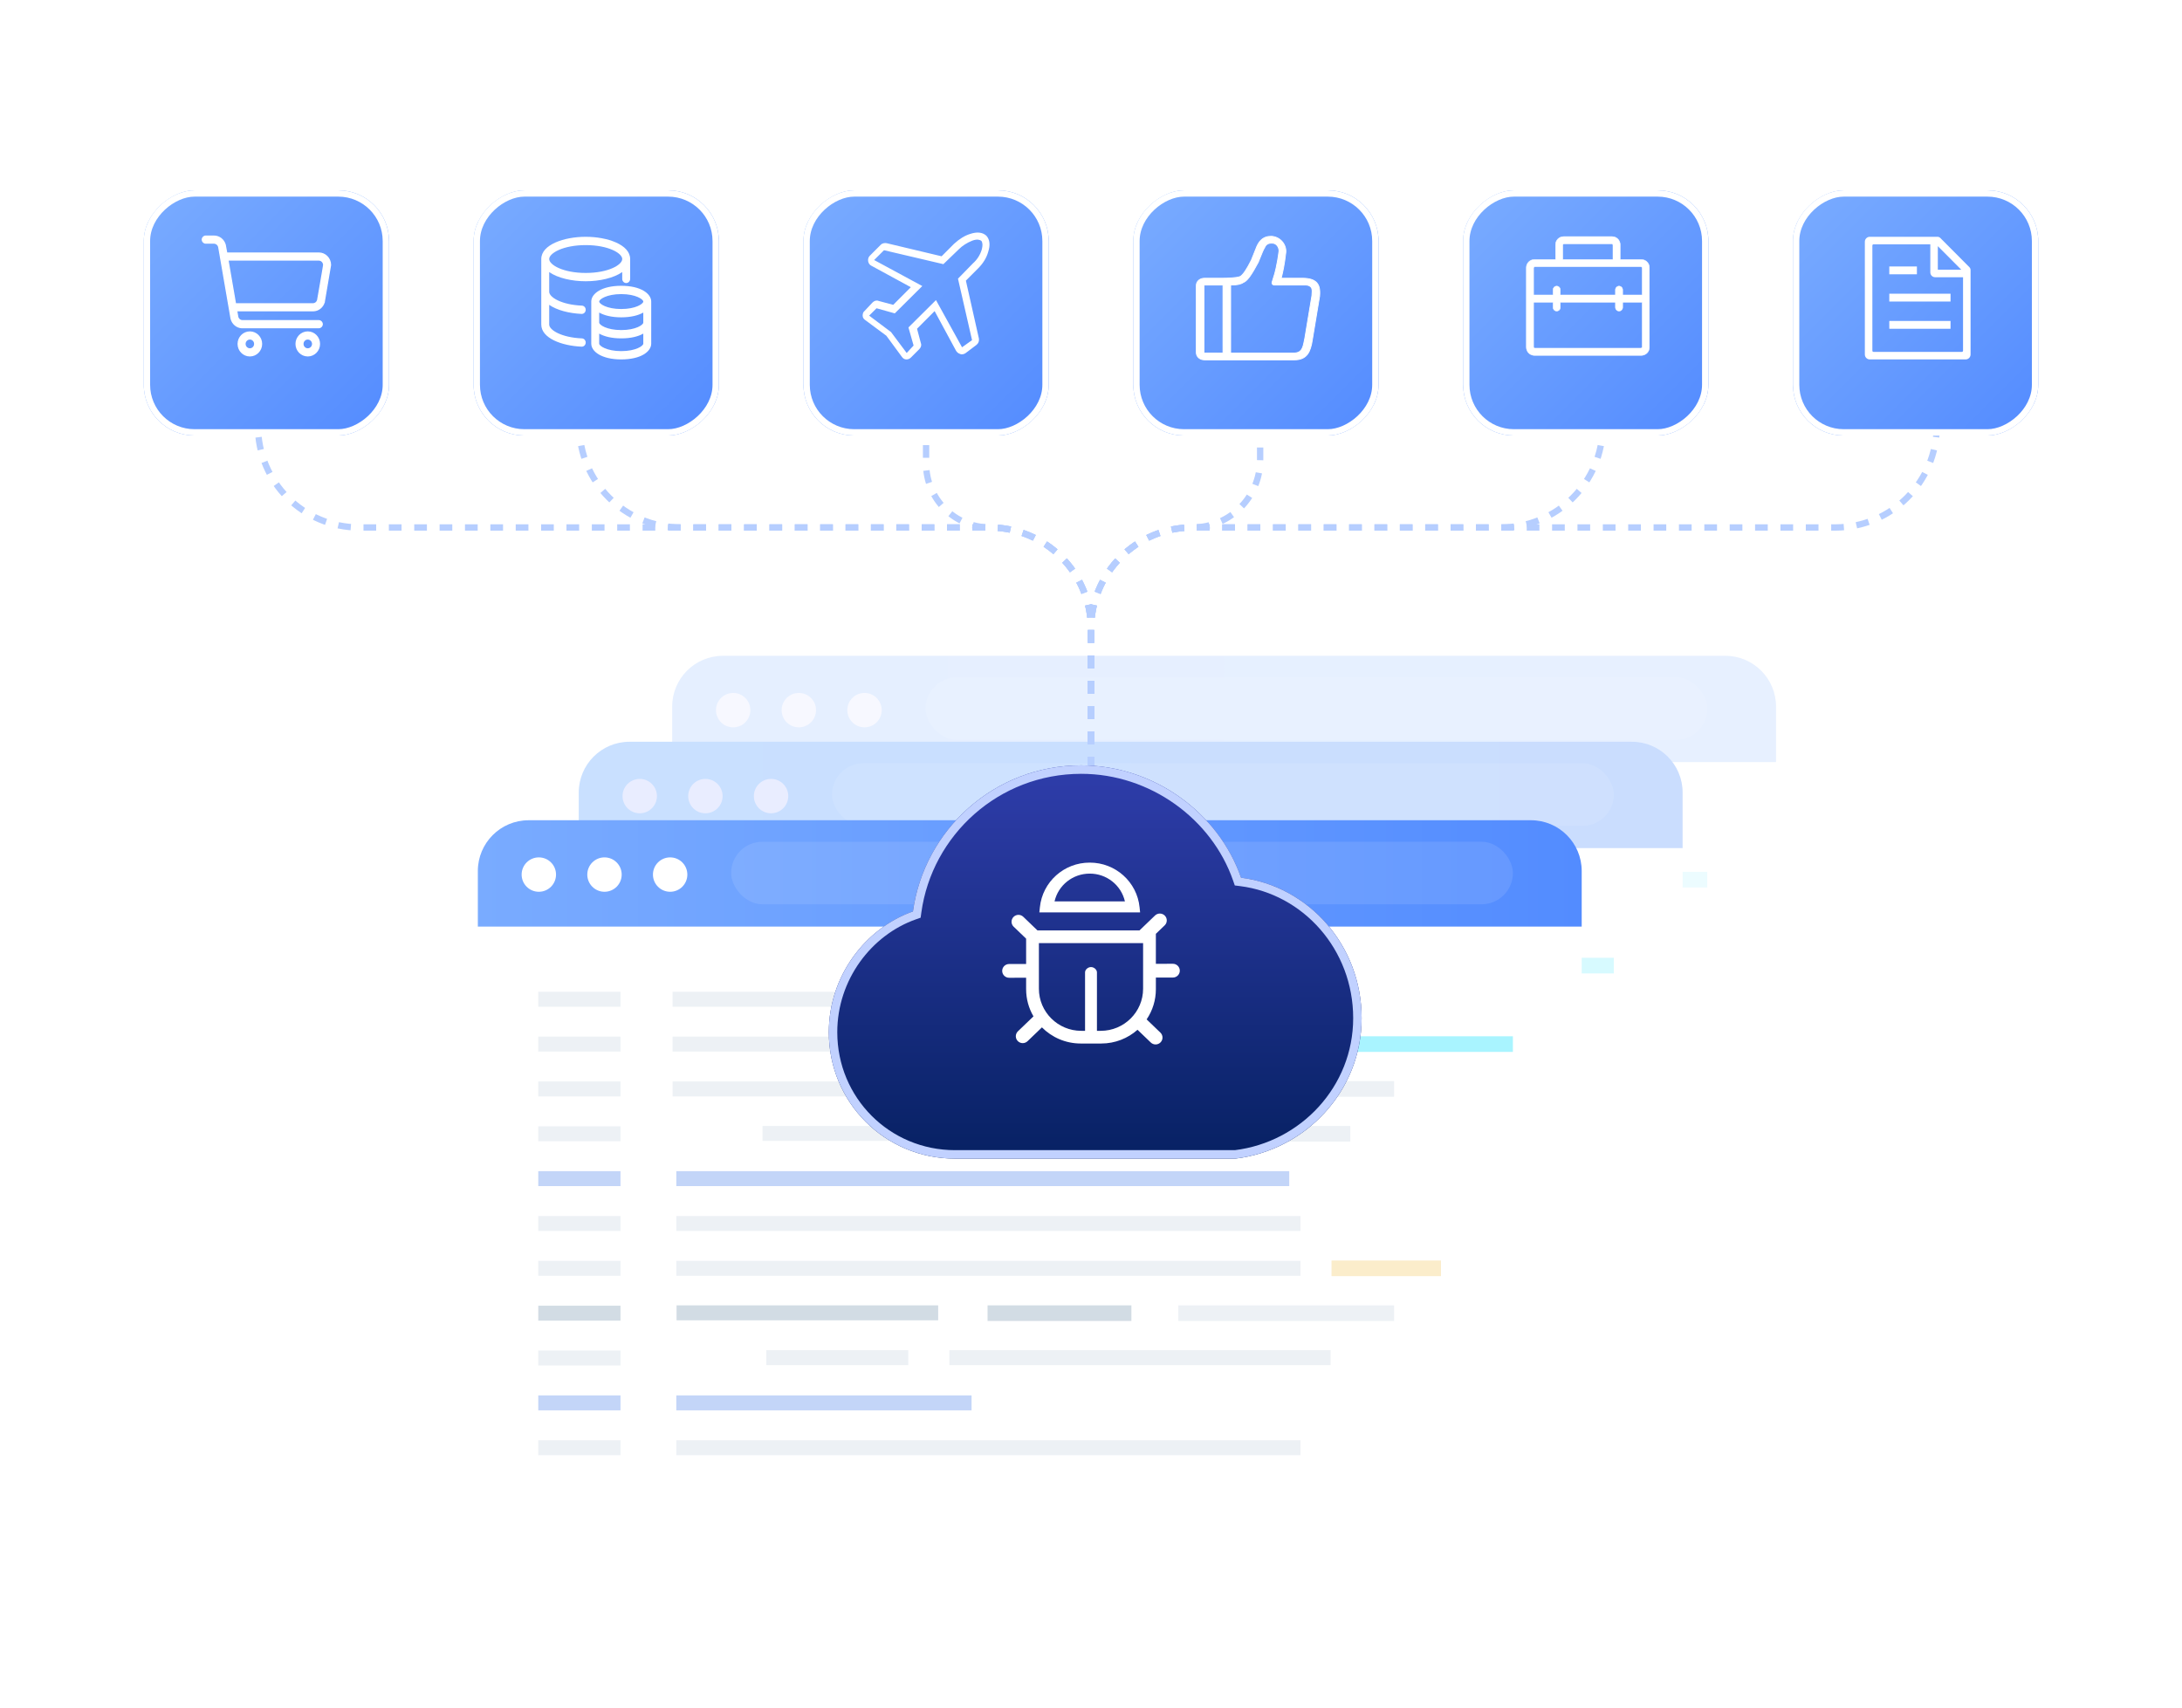 <svg width="516" height="404" viewBox="0 0 516 404" fill="none" xmlns="http://www.w3.org/2000/svg">
<g id="Group 2085667686">
<g id="Group 2085667632">
<g id="Group 2085667630">
<g id="Group 2085667631">
<g id="Group 2085667388">
<g id="Rectangle 161127172" filter="url(#filter0_d_2998_801)">
<rect x="158.957" y="155" width="261.041" height="168.605" rx="12" fill="white"/>
</g>
<path id="Rectangle 161127185" d="M158.957 167.091C158.957 160.464 164.33 155.091 170.957 155.091H407.998C414.626 155.091 419.998 160.464 419.998 167.091V180.234H158.957V167.091Z" fill="url(#paint0_linear_2998_801)"/>
<rect id="Rectangle 161127213" x="218.859" y="160.177" width="184.874" height="14.79" rx="7.395" fill="white" fill-opacity="0.1"/>
<g id="Group 2085667385">
<circle id="Ellipse 4255125" cx="173.38" cy="167.941" r="4.067" fill="#F7F8FF"/>
<circle id="Ellipse 4255126" cx="188.907" cy="167.941" r="4.067" fill="#F7F8FF"/>
<circle id="Ellipse 4255127" cx="204.438" cy="167.941" r="4.067" fill="#F7F8FF"/>
</g>
<rect id="Rectangle 161127194" x="205.008" y="195.656" width="149.365" height="3.535" fill="#EDF1F5"/>
<rect id="Rectangle 161127213_2" x="173.25" y="195.656" width="19.444" height="3.535" fill="#EDF1F5"/>
<rect id="Rectangle 161127195" x="205.008" y="206.261" width="148.482" height="3.535" fill="#EDF1F5"/>
<rect id="Rectangle 161127214" x="173.25" y="206.261" width="19.444" height="3.535" fill="#EDF1F5"/>
<rect id="Rectangle 161127202" x="205.891" y="238.079" width="144.946" height="3.535" fill="#C3D5F8"/>
<rect id="Rectangle 161127215" x="173.25" y="238.079" width="19.444" height="3.535" fill="#C3D5F8"/>
<rect id="Rectangle 161127203" x="205.891" y="248.685" width="147.598" height="3.535" fill="#EDF1F5"/>
<rect id="Rectangle 161127216" x="173.25" y="248.685" width="19.444" height="3.535" fill="#EDF1F5"/>
<rect id="Rectangle 161127204" x="205.891" y="259.291" width="147.598" height="3.535" fill="#EDF1F5"/>
<rect id="Rectangle 161127217" x="173.25" y="259.291" width="19.444" height="3.535" fill="#EDF1F5"/>
<rect id="Rectangle 161127197" width="55.681" height="3.535" transform="matrix(-1 0 0 1 260.688 216.867)" fill="#EDF1F5"/>
<rect id="Rectangle 161127218" width="19.444" height="3.535" transform="matrix(-1 0 0 1 192.691 216.867)" fill="#EDF1F5"/>
<rect id="Rectangle 161127200" width="31.817" height="3.535" transform="matrix(-1 0 0 1 258.094 227.392)" fill="#EDF1F5"/>
<rect id="Rectangle 161127219" width="19.444" height="3.535" transform="matrix(-1 0 0 1 192.691 227.473)" fill="#EDF1F5"/>
<rect id="Rectangle 161127205" width="25.882" height="3.697" transform="matrix(-1 0 0 1 386.723 259.209)" fill="#FBEDCB"/>
<rect id="Rectangle 161127201" width="97.613" height="3.697" transform="matrix(-1 0 0 1 365.277 227.392)" fill="#EDF1F5"/>
<rect id="Rectangle 161127206" width="61.867" height="3.535" transform="matrix(-1 -8.74228e-08 -8.74228e-08 1 267.816 269.815)" fill="#D2DCE4"/>
<rect id="Rectangle 161127220" width="19.444" height="3.535" transform="matrix(-1 0 0 1 192.691 269.896)" fill="#D2DCE4"/>
<rect id="Rectangle 161127211" width="69.822" height="3.535" transform="matrix(-1 0 0 1 275.711 291.108)" fill="#C3D5F8"/>
<rect id="Rectangle 161127221" width="19.444" height="3.535" transform="matrix(-1 0 0 1 192.691 291.108)" fill="#C3D5F8"/>
<rect id="Rectangle 161127212" width="147.598" height="3.535" transform="matrix(-1 0 0 1 353.488 301.714)" fill="#EDF1F5"/>
<rect id="Rectangle 161127222" width="19.444" height="3.535" transform="matrix(-1 0 0 1 192.691 301.714)" fill="#EDF1F5"/>
<rect id="Rectangle 161127209" width="33.585" height="3.535" transform="matrix(-1 0 0 1 260.746 280.421)" fill="#EDF1F5"/>
<rect id="Rectangle 161127223" width="19.444" height="3.535" transform="matrix(-1 0 0 1 192.691 280.502)" fill="#EDF1F5"/>
<rect id="Rectangle 161127210" width="90.15" height="3.535" transform="matrix(-1 0 0 1 360.617 280.421)" fill="#EDF1F5"/>
<rect id="Rectangle 161127207" width="34.017" height="3.697" transform="matrix(-1 0 0 1 313.512 269.815)" fill="#D2DCE4"/>
<rect id="Rectangle 161127208" width="51.025" height="3.697" transform="matrix(-1 0 0 1 375.629 269.815)" fill="#EDF1F5"/>
<rect id="Rectangle 161127198" width="43.307" height="3.535" transform="matrix(-1 0 0 1 313.773 216.786)" fill="#D2DCE4"/>
<rect id="Rectangle 161127199" width="51.025" height="3.697" transform="matrix(-1 0 0 1 375.629 216.786)" fill="#EDF1F5"/>
<rect id="Rectangle 161127196" x="362.32" y="206.18" width="41.412" height="3.697" fill="#ECFCFF"/>
</g>
<g id="Group 2085667387">
<g id="Rectangle 161127172_2" filter="url(#filter1_d_2998_801)">
<rect x="136.863" y="175.328" width="261.041" height="168.605" rx="12" fill="white"/>
</g>
<path id="Rectangle 161127185_2" d="M136.863 187.419C136.863 180.792 142.236 175.419 148.863 175.419H385.905C392.532 175.419 397.905 180.792 397.905 187.419V200.562H136.863V187.419Z" fill="url(#paint1_linear_2998_801)"/>
<rect id="Rectangle 161127213_3" x="196.762" y="180.504" width="184.874" height="14.79" rx="7.395" fill="white" fill-opacity="0.1"/>
<g id="Group 2085667385_2">
<circle id="Ellipse 4255125_2" cx="151.286" cy="188.269" r="4.067" fill="#E9EDFF"/>
<circle id="Ellipse 4255126_2" cx="166.813" cy="188.269" r="4.067" fill="#E9EDFF"/>
<circle id="Ellipse 4255127_2" cx="182.341" cy="188.269" r="4.067" fill="#E9EDFF"/>
</g>
<rect id="Rectangle 161127194_2" x="182.91" y="215.983" width="149.365" height="3.535" fill="#EDF1F5"/>
<rect id="Rectangle 161127213_4" x="151.152" y="215.983" width="19.444" height="3.535" fill="#EDF1F5"/>
<rect id="Rectangle 161127195_2" x="182.91" y="226.589" width="148.482" height="3.535" fill="#EDF1F5"/>
<rect id="Rectangle 161127214_2" x="151.152" y="226.589" width="19.444" height="3.535" fill="#EDF1F5"/>
<rect id="Rectangle 161127202_2" x="183.797" y="258.407" width="144.946" height="3.535" fill="#C3D5F8"/>
<rect id="Rectangle 161127215_2" x="151.152" y="258.407" width="19.444" height="3.535" fill="#C3D5F8"/>
<rect id="Rectangle 161127203_2" x="183.797" y="269.013" width="147.598" height="3.535" fill="#EDF1F5"/>
<rect id="Rectangle 161127216_2" x="151.152" y="269.013" width="19.444" height="3.535" fill="#EDF1F5"/>
<rect id="Rectangle 161127204_2" x="183.797" y="279.618" width="147.598" height="3.535" fill="#EDF1F5"/>
<rect id="Rectangle 161127217_2" x="151.152" y="279.618" width="19.444" height="3.535" fill="#EDF1F5"/>
<rect id="Rectangle 161127197_2" width="55.681" height="3.535" transform="matrix(-1 0 0 1 238.594 237.195)" fill="#EDF1F5"/>
<rect id="Rectangle 161127218_2" width="19.444" height="3.535" transform="matrix(-1 0 0 1 170.598 237.195)" fill="#EDF1F5"/>
<rect id="Rectangle 161127200_2" width="31.817" height="3.535" transform="matrix(-1 0 0 1 236 247.72)" fill="#EDF1F5"/>
<rect id="Rectangle 161127219_2" width="19.444" height="3.535" transform="matrix(-1 0 0 1 170.598 247.801)" fill="#EDF1F5"/>
<rect id="Rectangle 161127205_2" width="25.882" height="3.697" transform="matrix(-1 0 0 1 364.625 279.537)" fill="#FBEDCB"/>
<rect id="Rectangle 161127201_2" width="97.613" height="3.697" transform="matrix(-1 0 0 1 343.184 247.72)" fill="#EDF1F5"/>
<rect id="Rectangle 161127206_2" width="61.867" height="3.535" transform="matrix(-1 -8.74228e-08 -8.74228e-08 1 245.723 290.143)" fill="#D2DCE4"/>
<rect id="Rectangle 161127220_2" width="19.444" height="3.535" transform="matrix(-1 0 0 1 170.598 290.224)" fill="#D2DCE4"/>
<rect id="Rectangle 161127211_2" width="69.822" height="3.535" transform="matrix(-1 0 0 1 253.617 311.436)" fill="#C3D5F8"/>
<rect id="Rectangle 161127221_2" width="19.444" height="3.535" transform="matrix(-1 0 0 1 170.598 311.436)" fill="#C3D5F8"/>
<rect id="Rectangle 161127212_2" width="147.598" height="3.535" transform="matrix(-1 0 0 1 331.395 322.042)" fill="#EDF1F5"/>
<rect id="Rectangle 161127222_2" width="19.444" height="3.535" transform="matrix(-1 0 0 1 170.598 322.042)" fill="#EDF1F5"/>
<rect id="Rectangle 161127209_2" width="33.585" height="3.535" transform="matrix(-1 0 0 1 238.652 300.749)" fill="#EDF1F5"/>
<rect id="Rectangle 161127223_2" width="19.444" height="3.535" transform="matrix(-1 0 0 1 170.598 300.83)" fill="#EDF1F5"/>
<rect id="Rectangle 161127210_2" width="90.15" height="3.535" transform="matrix(-1 0 0 1 338.523 300.749)" fill="#EDF1F5"/>
<rect id="Rectangle 161127207_2" width="34.017" height="3.697" transform="matrix(-1 0 0 1 291.418 290.143)" fill="#D2DCE4"/>
<rect id="Rectangle 161127208_2" width="51.025" height="3.697" transform="matrix(-1 0 0 1 353.535 290.143)" fill="#EDF1F5"/>
<rect id="Rectangle 161127198_2" width="43.307" height="3.535" transform="matrix(-1 0 0 1 291.68 237.114)" fill="#D2DCE4"/>
<rect id="Rectangle 161127199_2" width="51.025" height="3.697" transform="matrix(-1 0 0 1 353.535 237.114)" fill="#EDF1F5"/>
<rect id="Rectangle 161127196_2" x="340.223" y="226.508" width="41.412" height="3.697" fill="#D7FAFF"/>
</g>
<g id="Group 2085667386">
<g id="Rectangle 161127172_3" filter="url(#filter2_d_2998_801)">
<rect x="113" y="193.888" width="261.041" height="168.605" rx="12" fill="white"/>
</g>
<path id="Rectangle 161127185_3" d="M113 205.979C113 199.352 118.373 193.979 125 193.979H362.041C368.669 193.979 374.041 199.352 374.041 205.979V219.122H113V205.979Z" fill="url(#paint2_linear_2998_801)"/>
<rect id="Rectangle 161127213_5" x="172.898" y="199.064" width="184.874" height="14.79" rx="7.395" fill="white" fill-opacity="0.1"/>
<g id="Group 2085667385_3">
<circle id="Ellipse 4255125_3" cx="127.423" cy="206.829" r="4.067" fill="white"/>
<circle id="Ellipse 4255126_3" cx="142.95" cy="206.829" r="4.067" fill="white"/>
<circle id="Ellipse 4255127_3" cx="158.477" cy="206.829" r="4.067" fill="white"/>
</g>
<rect id="Rectangle 161127194_3" x="159.047" y="234.544" width="149.365" height="3.535" fill="#EDF1F5"/>
<rect id="Rectangle 161127213_6" x="127.289" y="234.544" width="19.444" height="3.535" fill="#EDF1F5"/>
<rect id="Rectangle 161127195_3" x="159.047" y="245.15" width="148.482" height="3.535" fill="#EDF1F5"/>
<rect id="Rectangle 161127214_3" x="127.289" y="245.15" width="19.444" height="3.535" fill="#EDF1F5"/>
<rect id="Rectangle 161127202_3" x="159.934" y="276.967" width="144.946" height="3.535" fill="#C3D5F8"/>
<rect id="Rectangle 161127215_3" x="127.289" y="276.967" width="19.444" height="3.535" fill="#C3D5F8"/>
<rect id="Rectangle 161127203_3" x="159.934" y="287.573" width="147.598" height="3.535" fill="#EDF1F5"/>
<rect id="Rectangle 161127216_3" x="127.289" y="287.573" width="19.444" height="3.535" fill="#EDF1F5"/>
<rect id="Rectangle 161127204_3" x="159.934" y="298.179" width="147.598" height="3.535" fill="#EDF1F5"/>
<rect id="Rectangle 161127217_3" x="127.289" y="298.179" width="19.444" height="3.535" fill="#EDF1F5"/>
<rect id="Rectangle 161127197_3" width="55.681" height="3.535" transform="matrix(-1 0 0 1 214.73 255.755)" fill="#EDF1F5"/>
<rect id="Rectangle 161127218_3" width="19.444" height="3.535" transform="matrix(-1 0 0 1 146.734 255.755)" fill="#EDF1F5"/>
<rect id="Rectangle 161127200_3" width="31.817" height="3.535" transform="matrix(-1 0 0 1 212.137 266.28)" fill="#EDF1F5"/>
<rect id="Rectangle 161127219_3" width="19.444" height="3.535" transform="matrix(-1 0 0 1 146.734 266.361)" fill="#EDF1F5"/>
<rect id="Rectangle 161127205_3" width="25.882" height="3.697" transform="matrix(-1 0 0 1 340.762 298.098)" fill="#FBEDCB"/>
<rect id="Rectangle 161127201_3" width="97.613" height="3.697" transform="matrix(-1 0 0 1 319.32 266.28)" fill="#EDF1F5"/>
<rect id="Rectangle 161127206_3" width="61.867" height="3.535" transform="matrix(-1 -8.74228e-08 -8.74228e-08 1 221.859 308.703)" fill="#D2DCE4"/>
<rect id="Rectangle 161127220_3" width="19.444" height="3.535" transform="matrix(-1 0 0 1 146.734 308.785)" fill="#D2DCE4"/>
<rect id="Rectangle 161127211_3" width="69.822" height="3.535" transform="matrix(-1 0 0 1 229.754 329.996)" fill="#C3D5F8"/>
<rect id="Rectangle 161127221_3" width="19.444" height="3.535" transform="matrix(-1 0 0 1 146.734 329.996)" fill="#C3D5F8"/>
<rect id="Rectangle 161127212_3" width="147.598" height="3.535" transform="matrix(-1 0 0 1 307.531 340.602)" fill="#EDF1F5"/>
<rect id="Rectangle 161127222_3" width="19.444" height="3.535" transform="matrix(-1 0 0 1 146.734 340.602)" fill="#EDF1F5"/>
<rect id="Rectangle 161127209_3" width="33.585" height="3.535" transform="matrix(-1 0 0 1 214.789 319.309)" fill="#EDF1F5"/>
<rect id="Rectangle 161127223_3" width="19.444" height="3.535" transform="matrix(-1 0 0 1 146.734 319.39)" fill="#EDF1F5"/>
<rect id="Rectangle 161127210_3" width="90.15" height="3.535" transform="matrix(-1 0 0 1 314.66 319.309)" fill="#EDF1F5"/>
<rect id="Rectangle 161127207_3" width="34.017" height="3.697" transform="matrix(-1 0 0 1 267.555 308.703)" fill="#D2DCE4"/>
<rect id="Rectangle 161127208_3" width="51.025" height="3.697" transform="matrix(-1 0 0 1 329.672 308.703)" fill="#EDF1F5"/>
<rect id="Rectangle 161127198_3" width="43.307" height="3.535" transform="matrix(-1 0 0 1 267.816 255.674)" fill="#D2DCE4"/>
<rect id="Rectangle 161127199_3" width="51.025" height="3.697" transform="matrix(-1 0 0 1 329.672 255.674)" fill="#EDF1F5"/>
<rect id="Rectangle 161127196_3" x="316.359" y="245.068" width="41.412" height="3.697" fill="#A9F4FF"/>
</g>
</g>
<path id="Vector 8456" d="M258 194L258 148.742C258 135.487 268.745 124.742 282 124.742L434 124.742C447.255 124.742 458 113.996 458 100.742L458 60" stroke="#B6CEFF" stroke-width="1.5" stroke-dasharray="3 3"/>
<path id="Vector 8467" d="M258 194L258 148.742C258 135.487 247.255 124.742 234 124.742L85 124.742C71.745 124.742 61 113.996 61 100.742L61 60" stroke="#B6CEFF" stroke-width="1.5" stroke-dasharray="3 3"/>
<path id="Vector 8468" d="M258 194L258 148.742C258 135.487 247.255 124.742 234 124.742L161 124.742C147.745 124.742 137 113.996 137 100.742L137 60" stroke="#B6CEFF" stroke-width="1.5" stroke-dasharray="3 3"/>
<path id="Vector 8469" d="M258 194L258 148.645C258 135.443 247.298 124.742 234.097 124.742V124.742C225.759 124.742 219 117.983 219 109.645L219 60" stroke="#B6CEFF" stroke-width="1.5" stroke-dasharray="3 3"/>
<path id="Vector 8465" d="M258 194L258 148.742C258 135.487 268.745 124.742 282 124.742L355 124.742C368.255 124.742 379 113.996 379 100.742L379 60" stroke="#B6CEFF" stroke-width="1.5" stroke-dasharray="3 3"/>
<path id="Vector 8466" d="M258 194L258 148.742C258 135.487 268.745 124.742 282 124.742V124.742C290.837 124.742 298 117.578 298 108.742L298 60" stroke="#B6CEFF" stroke-width="1.5" stroke-dasharray="3 3"/>
</g>
<g id="Group 2085667401">
<g id="Vector" filter="url(#filter3_d_2998_801)">
<path d="M292.158 270H225.842C209.264 270 196 256.714 196 240.107C196 226.821 204.622 215.53 215.895 211.544C218.549 192.279 235.127 177 255.685 177C272.927 177 288.179 188.293 293.485 203.571C309.401 205.563 322 219.513 322 236.785C322 254.057 308.736 268.005 292.158 270Z" fill="url(#paint3_linear_2998_801)"/>
<path d="M255.685 178C272.499 178 287.373 189.021 292.54 203.898L292.744 204.485L293.36 204.562C308.765 206.491 321 220.007 321 236.785C321 253.507 308.168 267.04 292.09 269H225.842C209.818 269 197 256.163 197 240.107C197 227.254 205.347 216.334 216.229 212.486L216.803 212.284L216.886 211.681C219.473 192.899 235.639 178 255.685 178Z" stroke="#C1D1FF" stroke-width="2"/>
</g>
<g id="Vector_2">
<path d="M269.489 214.571C268.883 208.556 263.781 203.981 257.7 204C251.619 203.981 246.518 208.556 245.911 214.572L245.788 215.765H269.611L269.489 214.571ZM249.379 213.164C250.258 209.356 253.666 206.6 257.7 206.6C261.675 206.588 265.13 209.313 266.021 213.164H249.379Z" fill="white"/>
<path d="M273.34 227.932V220.838L275.439 218.821C275.747 218.516 275.92 218.102 275.92 217.67C275.92 217.238 275.747 216.824 275.439 216.519C274.798 215.887 273.766 215.887 273.126 216.519L269.464 220.037H245.342L242.003 216.83C241.364 216.195 240.328 216.195 239.689 216.832C239.05 217.467 239.05 218.498 239.69 219.133L242.658 221.984V227.973L238.606 227.979C237.703 227.996 236.984 228.737 237 229.635C237.017 230.533 237.763 231.248 238.666 231.232L242.658 231.226V233.943C242.658 236.28 243.292 238.471 244.395 240.36L240.698 243.911C240.06 244.548 240.06 245.578 240.698 246.214C241.338 246.849 242.374 246.849 243.014 246.214L246.396 242.965C248.739 245.319 251.987 246.78 255.574 246.78H260.428C263.717 246.78 266.72 245.549 269.002 243.53L272.117 246.522C272.423 246.828 272.84 247 273.274 247C273.708 247 274.125 246.828 274.431 246.522C275.069 245.887 275.069 244.858 274.431 244.222L271.157 241.077C272.583 238.968 273.344 236.484 273.341 233.942V231.183L277.393 231.178C277.827 231.171 278.24 230.993 278.542 230.682C278.844 230.372 279.009 229.954 279 229.522C278.982 228.625 278.238 227.91 277.335 227.925L273.34 227.932ZM270.32 233.826C270.32 239.314 265.83 243.779 260.311 243.779H259.405V229.953C259.405 229.312 258.726 228.701 258 228.701C257.274 228.701 256.594 229.312 256.594 229.953V243.779H255.692C250.17 243.779 245.679 239.314 245.679 233.826V223.04H270.321L270.32 233.826Z" fill="white"/>
</g>
</g>
<g id="Rectangle 161127364" filter="url(#filter4_d_2998_801)">
<rect x="424" y="99" width="58" height="58" rx="12" transform="rotate(-90 424 99)" fill="url(#paint4_linear_2998_801)"/>
<rect x="424.75" y="98.25" width="56.5" height="56.5" rx="11.25" transform="rotate(-90 424.75 98.25)" stroke="white" stroke-width="1.5"/>
</g>
<g id="Vector_3">
<path d="M461.262 69.46H446.78V71.309H461.262V69.46Z" fill="white"/>
<path d="M453.312 63.017H446.78V64.867H453.312V63.017Z" fill="white"/>
<path d="M458.848 56.279C458.668 56.099 458.43 56 458.176 56H442.164C441.522 56 441 56.524 441 57.169V83.831C441 84.476 441.522 85 442.164 85H464.836C465.478 85 466 84.476 466 83.831V63.859C466 63.604 465.901 63.365 465.722 63.184L458.848 56.279ZM458.259 58.213L463.796 63.775H458.259V58.213ZM464.221 82.94C464.221 83.091 464.099 83.214 463.949 83.214H443.05C442.9 83.214 442.778 83.091 442.778 82.94V58.058C442.778 57.907 442.9 57.785 443.05 57.785H456.481V64.422C456.481 65.052 456.988 65.561 457.615 65.561H464.222L464.221 82.94Z" fill="white"/>
<path d="M461.262 75.902H446.78V77.752H461.262V75.902Z" fill="white"/>
</g>
<g id="Rectangle 161127366" filter="url(#filter5_d_2998_801)">
<rect x="268" y="99" width="58" height="58" rx="12" transform="rotate(-90 268 99)" fill="url(#paint5_linear_2998_801)"/>
<rect x="268.75" y="98.25" width="56.5" height="56.5" rx="11.25" transform="rotate(-90 268.75 98.25)" stroke="white" stroke-width="1.5"/>
</g>
<path id="Vector_4" d="M300.832 55.9V55.987L300.842 55.9C301.811 56.001 302.684 56.476 303.299 57.237C303.88 57.958 304.161 58.868 304.064 59.739C303.754 62.535 303.324 64.427 303.126 65.208L303.018 65.612L302.961 65.802H307.996C309.603 65.802 310.721 66.138 311.378 66.858C311.996 67.537 312.195 68.536 312.059 70.057V70.064L311.959 70.048L312.058 70.064L310.377 80.167L310.376 80.17C310.134 81.868 309.781 82.975 309.221 83.738H309.22C308.534 84.672 307.535 85.1 306.104 85.1H284.857C283.738 85.1 282.9 84.372 282.9 83.351V67.551C282.9 66.529 283.738 65.802 284.857 65.802H289.064C289.465 65.802 290.335 65.793 291.207 65.733C291.643 65.704 292.078 65.661 292.455 65.601C292.834 65.539 293.144 65.461 293.337 65.364L293.355 65.353C293.675 65.138 294.047 64.723 294.477 64.083C294.906 63.443 295.387 62.588 295.927 61.507L295.932 61.498L297.193 58.339L297.194 58.336C297.537 57.537 297.979 56.927 298.521 56.517C299.063 56.106 299.7 55.9 300.424 55.9H300.832ZM300.634 57.502C300.227 57.502 299.895 57.597 299.633 57.779C299.371 57.961 299.172 58.236 299.039 58.609L299.033 58.625L299.022 58.639C298.917 58.769 298.78 59.033 298.552 59.563C298.326 60.089 298.014 60.865 297.559 62.006L297.554 62.017L297.553 62.016C296.827 63.365 296.205 64.454 295.643 65.254C295.152 65.951 294.698 66.442 294.25 66.69L294.059 66.782L294.045 66.787L294.032 66.796V66.797C293.388 67.228 292.523 67.403 291.168 67.403H291.021V83.498H305.894C306.891 83.498 307.435 83.174 307.774 82.678C308.122 82.169 308.265 81.47 308.421 80.689V80.688C308.464 80.47 308.509 80.244 308.561 80.013L308.562 80.009L310.245 69.893L310.247 69.879V69.868C310.247 69.719 310.26 69.554 310.272 69.386C310.294 69.103 310.315 68.814 310.284 68.546C310.253 68.28 310.171 68.046 309.994 67.868C309.534 67.407 309.065 67.403 308.418 67.403H301.308C301.145 67.403 300.996 67.328 300.899 67.197C300.803 67.066 300.776 66.902 300.823 66.747L301.405 64.853L301.413 64.826C301.418 64.809 301.425 64.783 301.435 64.75C301.453 64.683 301.48 64.585 301.514 64.458C301.58 64.203 301.674 63.829 301.779 63.352C301.991 62.397 302.253 61.025 302.462 59.352L302.464 59.335H302.463C302.463 58.953 302.336 58.491 302.068 58.127C301.803 57.766 301.401 57.502 300.845 57.502H300.634ZM284.711 83.498H289.211V67.403H284.711V83.498Z" fill="white" stroke="white" stroke-width="0.2"/>
<g id="Rectangle 161127368" filter="url(#filter6_d_2998_801)">
<rect x="346" y="99" width="58" height="58" rx="12" transform="rotate(-90 346 99)" fill="url(#paint6_linear_2998_801)"/>
<rect x="346.75" y="98.25" width="56.5" height="56.5" rx="11.25" transform="rotate(-90 346.75 98.25)" stroke="white" stroke-width="1.5"/>
</g>
<path id="Vector_5" d="M369.767 55.95C368.714 55.95 367.856 56.803 367.856 57.852V61.373H362.859C361.807 61.373 360.95 62.226 360.95 63.274V82.148C360.95 83.197 361.807 84.05 362.859 84.05H388.141C389.193 84.05 390.05 83.197 390.05 82.148V63.274C390.05 62.226 389.193 61.373 388.141 61.373H383.144V57.852C383.144 56.803 382.286 55.95 381.233 55.95H369.767ZM388.337 82.025C388.337 82.201 388.194 82.344 388.017 82.344H362.975C362.802 82.339 362.663 82.199 362.663 82.026V71.468H367.271V72.689C367.271 72.924 367.368 73.155 367.538 73.321C367.703 73.482 367.917 73.567 368.143 73.564H368.144C368.607 73.555 368.983 73.173 368.983 72.712V71.468H382.017V72.689C382.017 72.924 382.115 73.155 382.285 73.321C382.45 73.482 382.666 73.568 382.89 73.564C383.353 73.556 383.729 73.174 383.729 72.712V71.468H388.337V82.025ZM388.017 63.079C388.194 63.079 388.337 63.222 388.337 63.398V69.762H383.729V68.54C383.729 68.304 383.632 68.074 383.462 67.908C383.297 67.747 383.081 67.66 382.856 67.664C382.394 67.673 382.017 68.055 382.017 68.517V69.762H368.983V68.541C368.983 68.305 368.885 68.075 368.715 67.908C368.55 67.748 368.336 67.659 368.11 67.664C367.647 67.673 367.271 68.055 367.271 68.517V69.762H362.663V63.398L362.67 63.333C362.7 63.188 362.829 63.079 362.983 63.079H388.017ZM381.11 57.655C381.287 57.656 381.431 57.799 381.431 57.975V61.373H369.569V57.975C369.569 57.799 369.713 57.656 369.89 57.655H381.11Z" fill="white" stroke="white" stroke-width="0.1"/>
<g id="Rectangle 161127365" filter="url(#filter7_d_2998_801)">
<rect x="34" y="99" width="58" height="58" rx="12" transform="rotate(-90 34 99)" fill="url(#paint7_linear_2998_801)"/>
<rect x="34.75" y="98.25" width="56.5" height="56.5" rx="11.25" transform="rotate(-90 34.75 98.25)" stroke="white" stroke-width="1.5"/>
</g>
<path id="Vector_6" d="M59.087 78.517C60.614 78.517 61.846 79.78 61.846 81.333C61.846 82.886 60.614 84.15 59.087 84.15C57.56 84.15 56.328 82.885 56.328 81.333C56.328 79.781 57.56 78.517 59.087 78.517ZM72.782 78.517C74.309 78.517 75.541 79.78 75.541 81.333C75.541 82.886 74.309 84.15 72.782 84.15C71.256 84.15 70.024 82.885 70.024 81.333C70.025 79.781 71.256 78.517 72.782 78.517ZM59.087 80.149C58.452 80.15 57.933 80.676 57.933 81.333C57.933 81.99 58.452 82.516 59.087 82.517C59.721 82.517 60.241 81.99 60.241 81.333C60.241 80.676 59.722 80.149 59.087 80.149ZM72.782 80.149C72.148 80.15 71.628 80.676 71.628 81.333C71.628 81.99 72.148 82.516 72.782 82.517C73.416 82.517 73.936 81.99 73.936 81.333C73.936 80.676 73.417 80.149 72.782 80.149ZM50.608 55.85C51.859 55.85 52.9 56.705 53.239 57.862L53.242 57.87L53.243 57.877L53.611 59.85H75.392C76.918 59.85 78.15 61.114 78.15 62.666C78.15 62.67 78.15 62.676 78.149 62.679C78.149 62.68 78.15 62.683 78.149 62.684C78.149 62.686 78.149 62.687 78.148 62.688C78.148 62.691 78.148 62.694 78.147 62.696C78.147 62.702 78.145 62.71 78.144 62.719C78.141 62.737 78.136 62.763 78.131 62.796C78.12 62.862 78.104 62.958 78.084 63.079C78.043 63.321 77.985 63.665 77.915 64.076C77.776 64.898 77.59 65.991 77.404 67.082C77.218 68.173 77.032 69.264 76.893 70.081C76.823 70.49 76.764 70.83 76.724 71.068C76.703 71.187 76.688 71.281 76.677 71.345C76.671 71.377 76.667 71.401 76.664 71.418C76.663 71.426 76.662 71.432 76.661 71.436C76.661 71.439 76.66 71.44 76.66 71.441V71.442L76.513 71.418L76.66 71.443L76.656 71.459C76.321 72.623 75.277 73.483 74.022 73.483H55.963L56.224 74.996L56.29 75.175C56.476 75.575 56.87 75.85 57.326 75.85H75.391C75.836 75.85 76.193 76.218 76.193 76.666C76.193 77.114 75.836 77.482 75.391 77.482H57.119C55.949 77.392 54.995 76.545 54.685 75.436L54.683 75.429V75.428L54.682 75.426C54.681 75.424 54.681 75.42 54.68 75.416C54.678 75.408 54.676 75.397 54.673 75.384C54.667 75.356 54.658 75.318 54.649 75.277C54.633 75.201 54.613 75.107 54.605 75.051L51.736 58.414L51.711 58.315C51.565 57.832 51.125 57.483 50.609 57.483H48.652C48.206 57.483 47.85 57.114 47.85 56.666C47.85 56.218 48.206 55.85 48.651 55.85H50.608ZM55.682 71.85H74.022C74.535 71.85 74.968 71.502 75.116 71.019C75.117 71.016 75.117 71.013 75.117 71.011C75.12 70.995 75.125 70.972 75.13 70.942C75.14 70.883 75.155 70.795 75.175 70.684C75.214 70.46 75.271 70.141 75.338 69.757C75.472 68.989 75.651 67.963 75.83 66.93C76.009 65.896 76.189 64.855 76.323 64.057C76.39 63.658 76.447 63.32 76.486 63.074C76.506 62.952 76.521 62.852 76.531 62.78C76.536 62.744 76.54 62.715 76.543 62.694C76.546 62.67 76.546 62.664 76.546 62.667C76.546 62.01 76.026 61.484 75.392 61.483H53.895L55.682 71.85Z" fill="white" stroke="white" stroke-width="0.3"/>
<g id="Rectangle 161127367" filter="url(#filter8_d_2998_801)">
<rect x="112" y="99" width="58" height="58" rx="12" transform="rotate(-90 112 99)" fill="url(#paint8_linear_2998_801)"/>
<rect x="112.75" y="98.25" width="56.5" height="56.5" rx="11.25" transform="rotate(-90 112.75 98.25)" stroke="white" stroke-width="1.5"/>
</g>
<path id="Vector_7" d="M138.51 66.513C141.752 66.513 145.122 65.766 147.145 64.343V65.954C147.145 66.496 147.565 66.936 148.083 66.936C148.6 66.936 149.02 66.496 149.02 65.954V61.256C149.02 57.842 143.605 56 138.51 56C133.415 56 128 57.842 128 61.257V76.75C128 79.945 132.744 81.764 137.529 81.984C138.063 82.008 138.51 81.564 138.51 81.004C138.51 80.477 138.112 80.045 137.61 80.024C132.794 79.824 129.874 78.046 129.874 76.75V72.09C131.696 73.37 134.608 74.103 137.536 74.237C138.067 74.262 138.51 73.814 138.51 73.257C138.51 72.73 138.112 72.298 137.61 72.277C132.794 72.077 129.874 70.299 129.874 69.003V64.343C131.898 65.766 135.267 66.513 138.51 66.513ZM138.51 57.964C143.86 57.964 147.145 59.882 147.145 61.256C147.145 62.631 143.86 64.549 138.51 64.549C133.16 64.549 129.874 62.631 129.874 61.256C129.874 59.881 133.16 57.964 138.51 57.964ZM146.911 67.586C142.257 67.586 139.822 69.462 139.822 71.315V81.271C139.822 83.124 142.257 85 146.911 85C151.565 85 153.962 83.152 153.998 81.313H154V71.315C154 69.462 151.565 67.586 146.911 67.586ZM146.911 69.551C150.351 69.551 152.126 70.787 152.126 71.315C152.126 71.843 150.351 73.08 146.911 73.08C143.471 73.08 141.697 71.843 141.697 71.315C141.697 70.787 143.471 69.551 146.911 69.551ZM146.911 83.036C143.471 83.036 141.697 81.799 141.697 81.271V78.894C142.886 79.571 144.632 80.022 146.911 80.022C149.191 80.022 150.936 79.571 152.126 78.894V81.271C152.126 81.799 150.351 83.036 146.911 83.036ZM146.911 78.058C143.471 78.058 141.697 76.821 141.697 76.293V73.916C142.886 74.593 144.632 75.044 146.911 75.044C149.191 75.044 150.936 74.594 152.126 73.917V76.294C152.126 76.821 150.351 78.058 146.911 78.058V78.058Z" fill="white"/>
<g id="Rectangle 161127369" filter="url(#filter9_d_2998_801)">
<rect x="190" y="99" width="58" height="58" rx="12" transform="rotate(-90 190 99)" fill="url(#paint9_linear_2998_801)"/>
<rect x="190.75" y="98.25" width="56.5" height="56.5" rx="11.25" transform="rotate(-90 190.75 98.25)" stroke="white" stroke-width="1.5"/>
</g>
<path id="Vector_8" d="M233.3 55.799L233.203 55.701C232.323 54.92 231.018 54.789 229.428 55.321L229.422 55.323C228.153 55.714 226.903 56.482 225.602 57.668L222.672 60.608L209.683 57.514C209.265 57.431 208.68 57.485 208.284 57.883L205.669 60.507C205.357 60.819 205.221 61.306 205.303 61.811C205.397 62.272 205.664 62.644 206.038 62.831L206.046 62.835L215.389 67.919L211.23 72.091L207.794 71.172L207.771 71.161C207.607 71.079 207.434 71.079 207.341 71.079C206.993 71.079 206.623 71.249 206.325 71.547L204.461 73.528L204.443 73.541C204.077 73.817 204 74.296 204 74.649C204 75.113 204.291 75.473 204.541 75.64L204.55 75.647L209.593 79.387L213.32 84.448C213.586 84.803 213.939 85 214.313 85H214.421C214.771 85 215.141 84.828 215.439 84.528L217.401 82.56C217.795 82.164 217.948 81.616 217.78 81.195L217.771 81.166L216.861 77.744L221.02 73.57L226.083 82.942C226.307 83.315 226.617 83.563 227.031 83.701L227.049 83.706L227.065 83.715C227.229 83.797 227.295 83.797 227.387 83.797C227.75 83.797 228.032 83.713 228.329 83.517L230.934 81.554C231.385 81.19 231.589 80.645 231.494 80.056L228.413 66.368L231.345 63.426C232.46 62.308 233.23 61.07 233.635 59.745L233.631 59.741L233.68 59.589C234.211 57.993 234.079 56.683 233.3 55.799ZM232.147 59.081L232.145 59.088C231.766 60.321 231.055 61.422 230.088 62.275L226.544 65.904L229.867 80.439L227.506 82.132L221.341 70.969L214.833 77.437L216.046 81.716L214.414 83.474L210.716 78.533L205.535 74.642L207.287 72.901L211.598 74.109L218.103 67.645L206.715 61.492L209.05 59.172L223.091 62.469L226.751 58.94C227.59 58.104 228.69 57.401 229.928 56.909L229.936 56.906C231.163 56.463 231.705 56.752 231.965 56.891C231.983 56.901 232 56.91 232.015 56.917L232.129 57.03C232.252 57.272 232.507 57.774 232.148 59.082L232.147 59.081Z" fill="white"/>
</g>
</g>
<defs>
<filter id="filter0_d_2998_801" x="138.957" y="147" width="301.043" height="208.605" filterUnits="userSpaceOnUse" color-interpolation-filters="sRGB">
<feFlood flood-opacity="0" result="BackgroundImageFix"/>
<feColorMatrix in="SourceAlpha" type="matrix" values="0 0 0 0 0 0 0 0 0 0 0 0 0 0 0 0 0 0 127 0" result="hardAlpha"/>
<feOffset dy="12"/>
<feGaussianBlur stdDeviation="10"/>
<feComposite in2="hardAlpha" operator="out"/>
<feColorMatrix type="matrix" values="0 0 0 0 0.318 0 0 0 0 0.439 0 0 0 0 0.632 0 0 0 0.1 0"/>
<feBlend mode="normal" in2="BackgroundImageFix" result="effect1_dropShadow_2998_801"/>
<feBlend mode="normal" in="SourceGraphic" in2="effect1_dropShadow_2998_801" result="shape"/>
</filter>
<filter id="filter1_d_2998_801" x="116.863" y="167.328" width="301.043" height="208.605" filterUnits="userSpaceOnUse" color-interpolation-filters="sRGB">
<feFlood flood-opacity="0" result="BackgroundImageFix"/>
<feColorMatrix in="SourceAlpha" type="matrix" values="0 0 0 0 0 0 0 0 0 0 0 0 0 0 0 0 0 0 127 0" result="hardAlpha"/>
<feOffset dy="12"/>
<feGaussianBlur stdDeviation="10"/>
<feComposite in2="hardAlpha" operator="out"/>
<feColorMatrix type="matrix" values="0 0 0 0 0.318 0 0 0 0 0.439 0 0 0 0 0.632 0 0 0 0.1 0"/>
<feBlend mode="normal" in2="BackgroundImageFix" result="effect1_dropShadow_2998_801"/>
<feBlend mode="normal" in="SourceGraphic" in2="effect1_dropShadow_2998_801" result="shape"/>
</filter>
<filter id="filter2_d_2998_801" x="93" y="185.888" width="301.043" height="208.605" filterUnits="userSpaceOnUse" color-interpolation-filters="sRGB">
<feFlood flood-opacity="0" result="BackgroundImageFix"/>
<feColorMatrix in="SourceAlpha" type="matrix" values="0 0 0 0 0 0 0 0 0 0 0 0 0 0 0 0 0 0 127 0" result="hardAlpha"/>
<feOffset dy="12"/>
<feGaussianBlur stdDeviation="10"/>
<feComposite in2="hardAlpha" operator="out"/>
<feColorMatrix type="matrix" values="0 0 0 0 0.318 0 0 0 0 0.439 0 0 0 0 0.632 0 0 0 0.1 0"/>
<feBlend mode="normal" in2="BackgroundImageFix" result="effect1_dropShadow_2998_801"/>
<feBlend mode="normal" in="SourceGraphic" in2="effect1_dropShadow_2998_801" result="shape"/>
</filter>
<filter id="filter3_d_2998_801" x="164" y="149" width="190" height="157" filterUnits="userSpaceOnUse" color-interpolation-filters="sRGB">
<feFlood flood-opacity="0" result="BackgroundImageFix"/>
<feColorMatrix in="SourceAlpha" type="matrix" values="0 0 0 0 0 0 0 0 0 0 0 0 0 0 0 0 0 0 127 0" result="hardAlpha"/>
<feOffset dy="4"/>
<feGaussianBlur stdDeviation="16"/>
<feComposite in2="hardAlpha" operator="out"/>
<feColorMatrix type="matrix" values="0 0 0 0 0.121 0 0 0 0 0.255 0 0 0 0 0.741 0 0 0 0.36 0"/>
<feBlend mode="normal" in2="BackgroundImageFix" result="effect1_dropShadow_2998_801"/>
<feBlend mode="normal" in="SourceGraphic" in2="effect1_dropShadow_2998_801" result="shape"/>
</filter>
<filter id="filter4_d_2998_801" x="392" y="13" width="122" height="122" filterUnits="userSpaceOnUse" color-interpolation-filters="sRGB">
<feFlood flood-opacity="0" result="BackgroundImageFix"/>
<feColorMatrix in="SourceAlpha" type="matrix" values="0 0 0 0 0 0 0 0 0 0 0 0 0 0 0 0 0 0 127 0" result="hardAlpha"/>
<feOffset dy="4"/>
<feGaussianBlur stdDeviation="16"/>
<feComposite in2="hardAlpha" operator="out"/>
<feColorMatrix type="matrix" values="0 0 0 0 0.121 0 0 0 0 0.328 0 0 0 0 0.741 0 0 0 0.36 0"/>
<feBlend mode="normal" in2="BackgroundImageFix" result="effect1_dropShadow_2998_801"/>
<feBlend mode="normal" in="SourceGraphic" in2="effect1_dropShadow_2998_801" result="shape"/>
</filter>
<filter id="filter5_d_2998_801" x="236" y="13" width="122" height="122" filterUnits="userSpaceOnUse" color-interpolation-filters="sRGB">
<feFlood flood-opacity="0" result="BackgroundImageFix"/>
<feColorMatrix in="SourceAlpha" type="matrix" values="0 0 0 0 0 0 0 0 0 0 0 0 0 0 0 0 0 0 127 0" result="hardAlpha"/>
<feOffset dy="4"/>
<feGaussianBlur stdDeviation="16"/>
<feComposite in2="hardAlpha" operator="out"/>
<feColorMatrix type="matrix" values="0 0 0 0 0.121 0 0 0 0 0.328 0 0 0 0 0.741 0 0 0 0.36 0"/>
<feBlend mode="normal" in2="BackgroundImageFix" result="effect1_dropShadow_2998_801"/>
<feBlend mode="normal" in="SourceGraphic" in2="effect1_dropShadow_2998_801" result="shape"/>
</filter>
<filter id="filter6_d_2998_801" x="314" y="13" width="122" height="122" filterUnits="userSpaceOnUse" color-interpolation-filters="sRGB">
<feFlood flood-opacity="0" result="BackgroundImageFix"/>
<feColorMatrix in="SourceAlpha" type="matrix" values="0 0 0 0 0 0 0 0 0 0 0 0 0 0 0 0 0 0 127 0" result="hardAlpha"/>
<feOffset dy="4"/>
<feGaussianBlur stdDeviation="16"/>
<feComposite in2="hardAlpha" operator="out"/>
<feColorMatrix type="matrix" values="0 0 0 0 0.121 0 0 0 0 0.328 0 0 0 0 0.741 0 0 0 0.36 0"/>
<feBlend mode="normal" in2="BackgroundImageFix" result="effect1_dropShadow_2998_801"/>
<feBlend mode="normal" in="SourceGraphic" in2="effect1_dropShadow_2998_801" result="shape"/>
</filter>
<filter id="filter7_d_2998_801" x="2" y="13" width="122" height="122" filterUnits="userSpaceOnUse" color-interpolation-filters="sRGB">
<feFlood flood-opacity="0" result="BackgroundImageFix"/>
<feColorMatrix in="SourceAlpha" type="matrix" values="0 0 0 0 0 0 0 0 0 0 0 0 0 0 0 0 0 0 127 0" result="hardAlpha"/>
<feOffset dy="4"/>
<feGaussianBlur stdDeviation="16"/>
<feComposite in2="hardAlpha" operator="out"/>
<feColorMatrix type="matrix" values="0 0 0 0 0.121 0 0 0 0 0.328 0 0 0 0 0.741 0 0 0 0.36 0"/>
<feBlend mode="normal" in2="BackgroundImageFix" result="effect1_dropShadow_2998_801"/>
<feBlend mode="normal" in="SourceGraphic" in2="effect1_dropShadow_2998_801" result="shape"/>
</filter>
<filter id="filter8_d_2998_801" x="80" y="13" width="122" height="122" filterUnits="userSpaceOnUse" color-interpolation-filters="sRGB">
<feFlood flood-opacity="0" result="BackgroundImageFix"/>
<feColorMatrix in="SourceAlpha" type="matrix" values="0 0 0 0 0 0 0 0 0 0 0 0 0 0 0 0 0 0 127 0" result="hardAlpha"/>
<feOffset dy="4"/>
<feGaussianBlur stdDeviation="16"/>
<feComposite in2="hardAlpha" operator="out"/>
<feColorMatrix type="matrix" values="0 0 0 0 0.121 0 0 0 0 0.328 0 0 0 0 0.741 0 0 0 0.36 0"/>
<feBlend mode="normal" in2="BackgroundImageFix" result="effect1_dropShadow_2998_801"/>
<feBlend mode="normal" in="SourceGraphic" in2="effect1_dropShadow_2998_801" result="shape"/>
</filter>
<filter id="filter9_d_2998_801" x="158" y="13" width="122" height="122" filterUnits="userSpaceOnUse" color-interpolation-filters="sRGB">
<feFlood flood-opacity="0" result="BackgroundImageFix"/>
<feColorMatrix in="SourceAlpha" type="matrix" values="0 0 0 0 0 0 0 0 0 0 0 0 0 0 0 0 0 0 127 0" result="hardAlpha"/>
<feOffset dy="4"/>
<feGaussianBlur stdDeviation="16"/>
<feComposite in2="hardAlpha" operator="out"/>
<feColorMatrix type="matrix" values="0 0 0 0 0.121 0 0 0 0 0.328 0 0 0 0 0.741 0 0 0 0.36 0"/>
<feBlend mode="normal" in2="BackgroundImageFix" result="effect1_dropShadow_2998_801"/>
<feBlend mode="normal" in="SourceGraphic" in2="effect1_dropShadow_2998_801" result="shape"/>
</filter>
<linearGradient id="paint0_linear_2998_801" x1="158.957" y1="167.663" x2="419.998" y2="167.663" gradientUnits="userSpaceOnUse">
<stop stop-color="#E5EFFF"/>
<stop offset="1" stop-color="#E7F0FF"/>
</linearGradient>
<linearGradient id="paint1_linear_2998_801" x1="136.863" y1="187.99" x2="397.905" y2="187.99" gradientUnits="userSpaceOnUse">
<stop stop-color="#C9E0FF"/>
<stop offset="1" stop-color="#CADDFE"/>
</linearGradient>
<linearGradient id="paint2_linear_2998_801" x1="113" y1="206.551" x2="374.041" y2="206.551" gradientUnits="userSpaceOnUse">
<stop stop-color="#79ABFF"/>
<stop offset="1" stop-color="#538CFF"/>
</linearGradient>
<linearGradient id="paint3_linear_2998_801" x1="259" y1="270" x2="259" y2="177" gradientUnits="userSpaceOnUse">
<stop stop-color="#072163"/>
<stop offset="1" stop-color="#2F3DAB"/>
</linearGradient>
<linearGradient id="paint4_linear_2998_801" x1="424" y1="157" x2="482" y2="99" gradientUnits="userSpaceOnUse">
<stop stop-color="#538BFF"/>
<stop offset="1" stop-color="#7AACFF"/>
</linearGradient>
<linearGradient id="paint5_linear_2998_801" x1="268" y1="157" x2="326" y2="99" gradientUnits="userSpaceOnUse">
<stop stop-color="#538BFF"/>
<stop offset="1" stop-color="#7AACFF"/>
</linearGradient>
<linearGradient id="paint6_linear_2998_801" x1="346" y1="157" x2="404" y2="99" gradientUnits="userSpaceOnUse">
<stop stop-color="#538BFF"/>
<stop offset="1" stop-color="#7AACFF"/>
</linearGradient>
<linearGradient id="paint7_linear_2998_801" x1="34" y1="157" x2="92" y2="99" gradientUnits="userSpaceOnUse">
<stop stop-color="#538BFF"/>
<stop offset="1" stop-color="#7AACFF"/>
</linearGradient>
<linearGradient id="paint8_linear_2998_801" x1="112" y1="157" x2="170" y2="99" gradientUnits="userSpaceOnUse">
<stop stop-color="#538BFF"/>
<stop offset="1" stop-color="#7AACFF"/>
</linearGradient>
<linearGradient id="paint9_linear_2998_801" x1="190" y1="157" x2="248" y2="99" gradientUnits="userSpaceOnUse">
<stop stop-color="#538BFF"/>
<stop offset="1" stop-color="#7AACFF"/>
</linearGradient>
</defs>
</svg>
